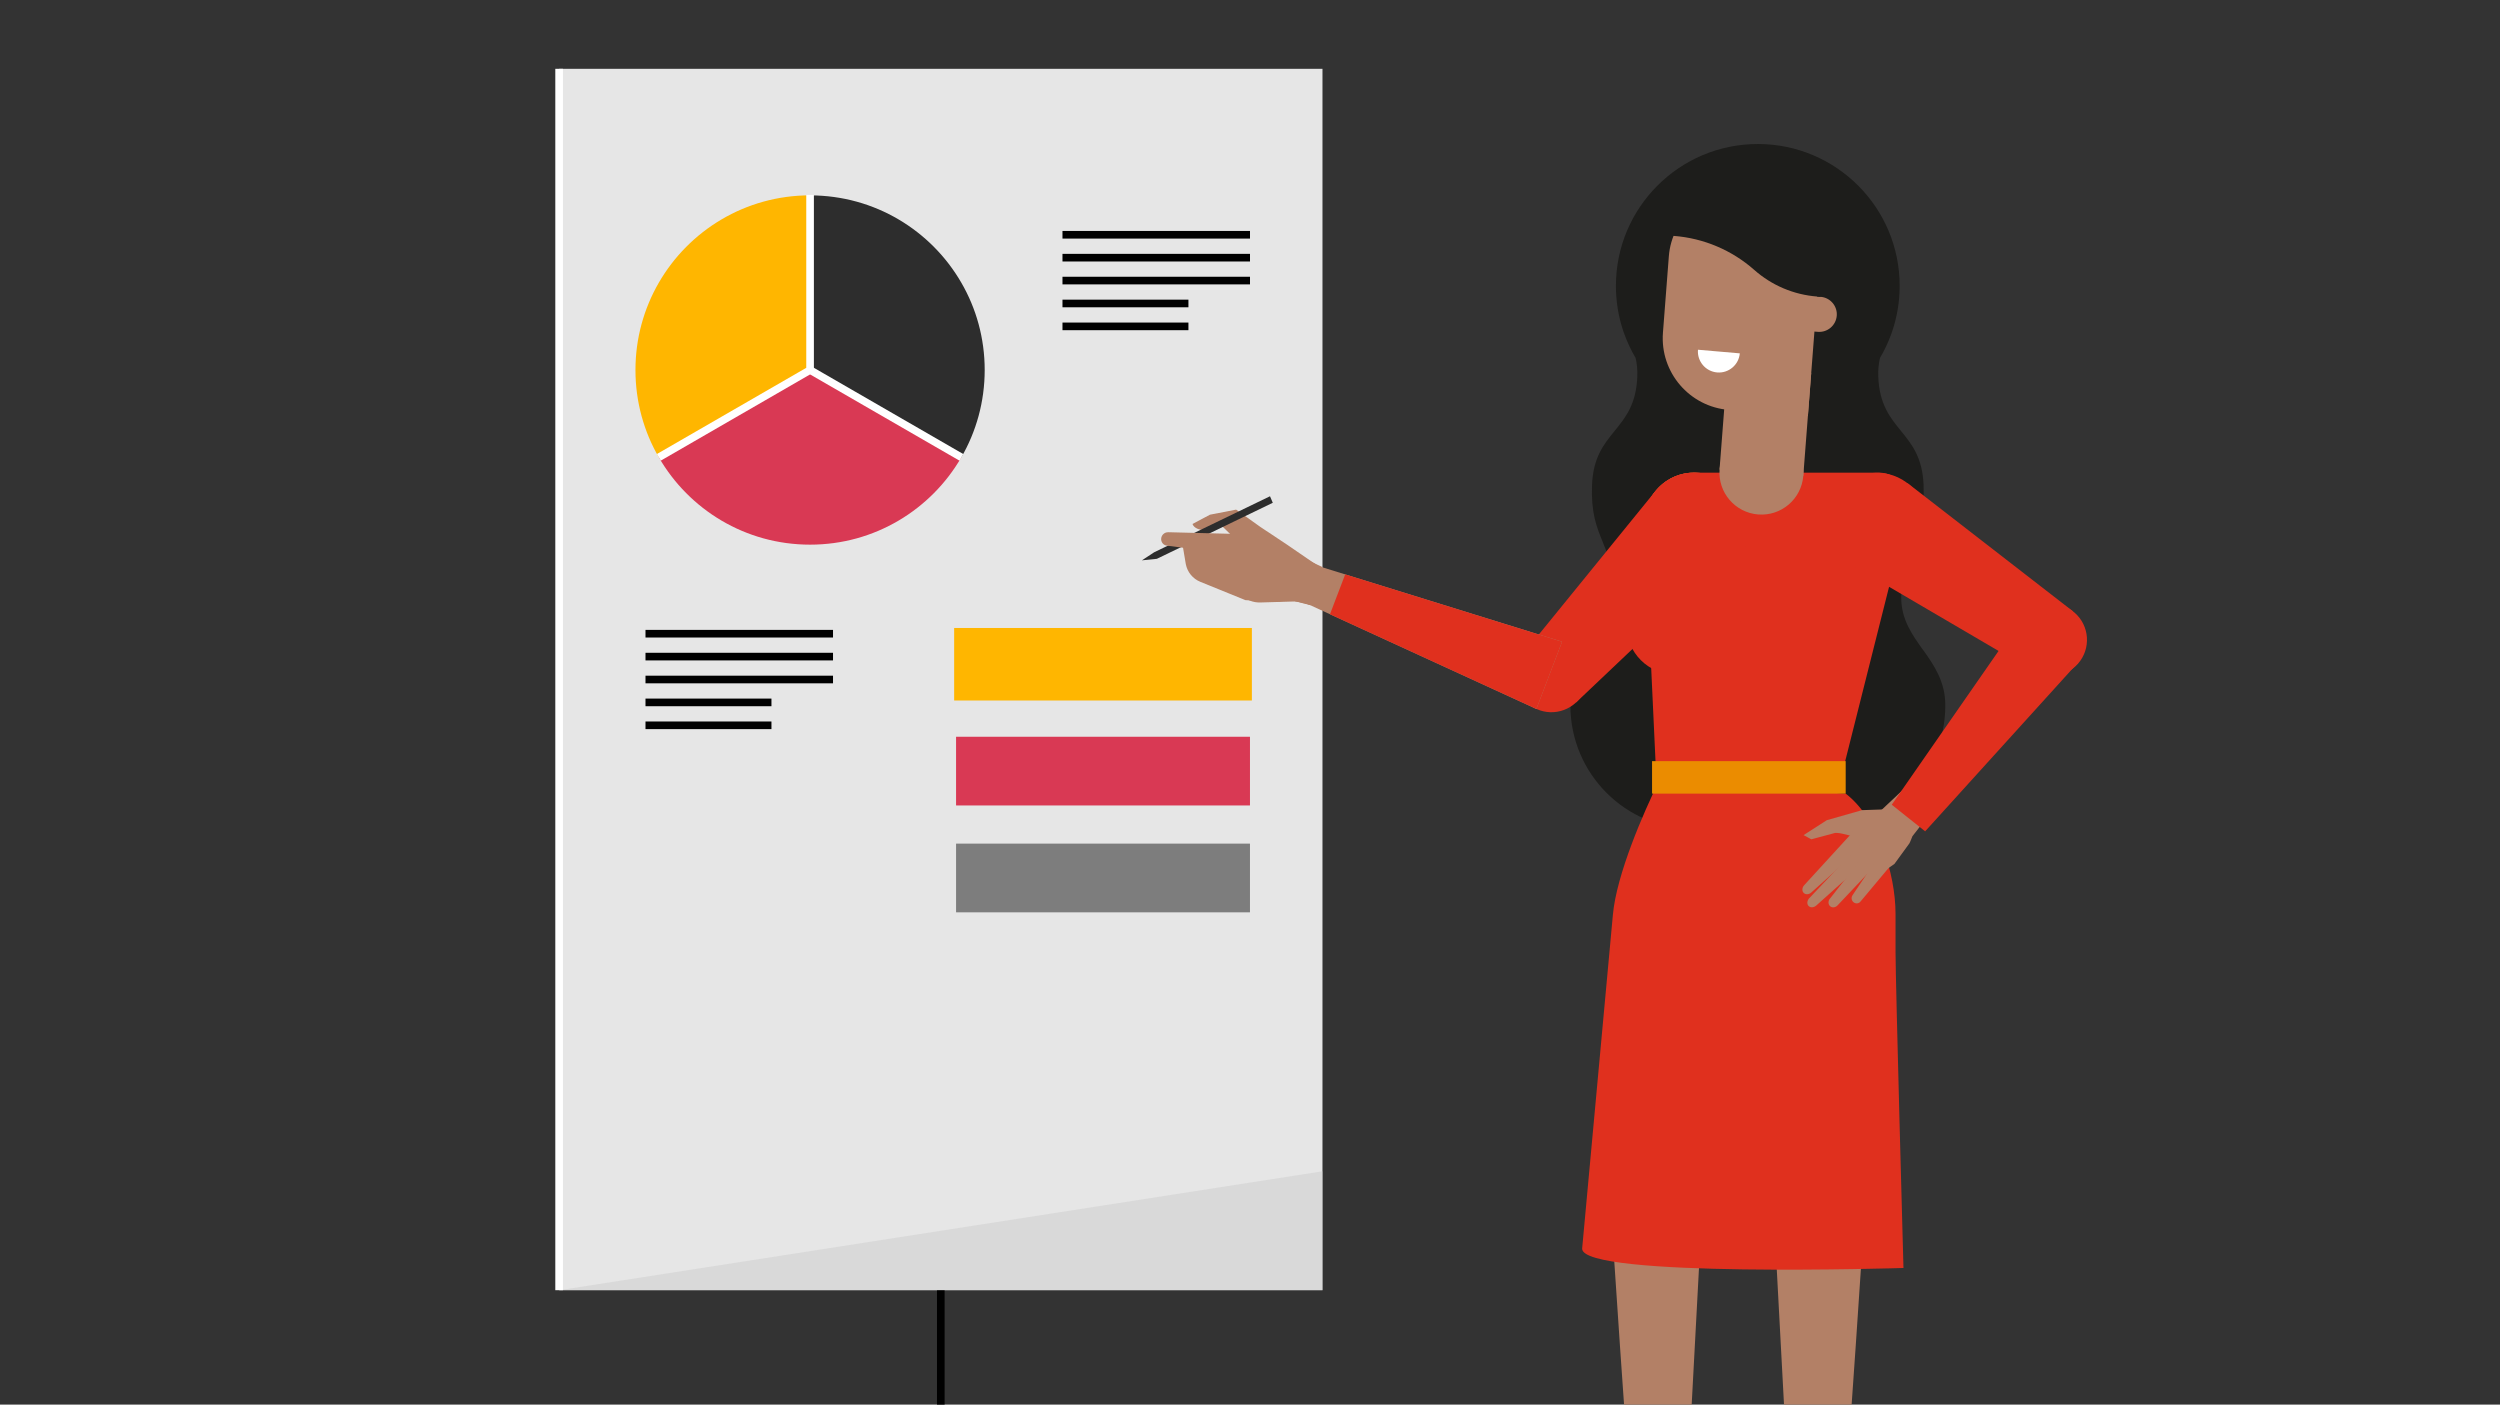 <?xml version="1.0" encoding="UTF-8"?><svg id="Layer_1" xmlns="http://www.w3.org/2000/svg" width="655" height="368" viewBox="0 0 655 368"><rect x="0" y="0" width="655" height="368" fill="#333333" stroke="none"/><rect x="146.49" y="18.03" width="200" height="320" style="fill:#e6e6e6;"/><rect x="245.49" y="338.03" width="2" height="121.13"/><polygon points="346.49 306.87 346.49 338.03 146.49 338.03 346.49 306.87" style="fill:#ccc; opacity:.49;"/><path d="M212.24,51.19v45.75l-39.63,22.88c-3.9-6.72-6.12-14.54-6.12-22.88s2.23-16.15,6.12-22.88c7.91-13.68,22.69-22.88,39.63-22.88Z" style="fill:#ffb600;"/><path d="M251.87,119.82c-7.91,13.68-22.69,22.88-39.63,22.88s-31.72-9.19-39.63-22.88l39.63-22.88,39.63,22.88Z" style="fill:#d93954;"/><path d="M257.99,96.94c0,8.33-2.23,16.15-6.12,22.88l-39.63-22.88v-45.75c16.94,0,31.72,9.19,39.63,22.88,3.9,6.72,6.12,14.54,6.12,22.88Z" style="fill:#2d2d2d;"/><rect x="169.12" y="165.03" width="49.13" height="2"/><rect x="169.12" y="171.03" width="49.13" height="2"/><rect x="169.12" y="177.03" width="49.13" height="2"/><rect x="169.12" y="183.03" width="33" height="2"/><rect x="169.12" y="189.03" width="33" height="2"/><rect x="278.37" y="60.51" width="49.13" height="2"/><rect x="278.37" y="66.51" width="49.13" height="2"/><rect x="278.37" y="72.51" width="49.13" height="2"/><rect x="278.37" y="78.51" width="33" height="2"/><rect x="278.37" y="84.51" width="33" height="2"/><path d="M327.99,183.53h-78v-19h78v19Z" style="fill:#ffb600;"/><rect x="250.49" y="193.03" width="77" height="18" style="fill:#d93954;"/><rect x="250.49" y="221.03" width="77" height="18" style="fill:#7d7d7d;"/><polygon points="173.12 120.69 172.12 118.95 211.24 96.37 211.24 51.07 213.24 51.07 213.24 97.52 173.12 120.69" style="fill:#fff;"/><rect x="231.06" y="85.5" width="2" height="45.76" transform="translate(22.18 255.17) rotate(-60)" style="fill:#fff;"/><rect x="145.49" y="18.03" width="2" height="320" style="fill:#fff;"/><path d="M337.08,152.66c-.08-2.76,2.09-5.06,4.85-5.14,2.76-.08,5.06,2.09,5.14,4.85.08,2.76-2.09,5.06-4.85,5.14-2.76.08-5.06-2.09-5.14-4.85Z" style="fill:#b38066;"/><path d="M531.11,174.74c-3.92-3.44-4.3-9.41-.86-13.33s9.41-4.3,13.33-.86c3.92,3.44,4.3,9.41.86,13.33-3.44,3.92-9.41,4.3-13.33.86Z" style="fill:#e0301e;"/><path d="M432.96,449.02c3.7-.1,8.46,1.05,8.66-2.94l-1.25-24.8,5.46-102.08c.24-8.54-.26-36.93-8.16-37.05l-5.72,21.37c-7.18-.11-5.81-20.25-10.94-11.32-1.05,1.82,7.61,119.29,7.61,119.29.13,1.33.53,10.15-.31,14.94l-4.25,16.65c-.94,7.76,8.9,5.94,8.9,5.94Z" style="fill:#b38066;"/><path d="M477.67,449.02c-3.7-.1-8.46,1.05-8.66-2.94l1.25-24.8-5.46-102.08c-.24-8.54.26-36.93,8.16-37.05l5.72,21.37c7.18-.11,5.81-20.25,10.94-11.32,1.05,1.82-7.61,119.29-7.61,119.29-.13,1.33-.53,10.15.31,14.94l4.25,16.65c.94,7.76-8.9,5.94-8.9,5.94Z" style="fill:#b38066;"/><path d="M503.89,170.37c-2.88-4.05-5.77-8.01-5.77-13.87,0-14.45,6.44-15,5.86-29.45-.58-14.45-11.3-13.88-11.87-28.32-.07-1.86.1-3.5.45-4.96,1.13-1.9,2.08-3.9,2.85-5.99.14-.36.27-.74.39-1.1,1.24-3.71,1.91-7.67,1.91-11.79,0-20.52-16.64-37.16-37.16-37.16s-37.18,16.64-37.18,37.16c0,4.11.66,8.08,1.91,11.79.12.36.25.72.38,1.08h.01c.77,2.11,1.74,4.13,2.86,6.03.34,1.46.51,3.09.44,4.94-.58,14.45-11.28,13.88-11.86,28.32-.58,14.45,5.86,15,5.86,29.45,0,5.86-2.88,9.82-5.78,13.87-2.87,4.06-5.75,8.22-5.75,14.46,0,17.9,14.5,32.4,32.4,32.4h33.44c17.9,0,32.39-14.5,32.39-32.4,0-6.24-2.88-10.4-5.75-14.46Z" style="fill:#1d1d1b;"/><circle cx="457.49" cy="210.15" r="23.25" style="fill:#f04f4f;"/><circle cx="443.85" cy="136.83" r="13" style="fill:#ff9c35;"/><path d="M332.1,144.17h0c-.72-.22-1.49-.33-2.28-.31-3.86.11-6.91,3.34-6.79,7.2.11,3.86,3.34,6.91,7.2,6.79l11.99-.35,1.34-9.77-11.46-3.56Z" style="fill:#b38066;"/><path d="M397.88,173.22c-2.18,4.74-.09,10.35,4.65,12.52,4.74,2.18,10.35.09,12.52-4.65,2.18-4.74.09-10.35-4.65-12.52-4.74-2.18-10.35-.09-12.52,4.65Z" style="fill:#e0301e;"/><polygon points="433.75 128.63 399.13 171.21 412.97 184.01 452.79 146.25 433.75 128.63" style="fill:#e0301e;"/><polygon points="409.26 168.13 343.55 147.73 339.99 157.05 402.53 185.74 409.26 168.13" style="fill:#b38066;"/><path d="M430.87,137.43l3.37,72.72h46.5l19.22-76.37c1.27-5.05-2.55-9.95-7.76-9.95h-48.34c-7.42,0-13.33,6.19-12.99,13.6Z" style="fill:#e0301e;"/><path d="M453.28,127.87c4.94,5.21,4.72,13.44-.49,18.38-5.21,4.94-13.44,4.72-18.38-.49-4.94-5.21-4.72-13.44.49-18.38,5.21-4.94,13.44-4.72,18.38.49Z" style="fill:#e0301e;"/><path d="M434.62,204.74l48.96,3.19c8.44,6.56,13.05,20.82,13.05,31.51v10c0,7.73,2.08,82.77,2.08,82.77,0,0-84.19,2.67-84.19-5.06l8.05-87.41c.92-10.58,8.11-27.04,12.05-35Z" style="fill:#e0301e;"/><path d="M466.07,149.71l-20.72-15.71-16.62,21.91h.01c-.92,1.23-1.66,2.62-2.12,4.17-2.03,6.89,1.9,14.12,8.79,16.15,5.33,1.58,10.86-.44,14.03-4.62h.01s16.62-21.9,16.62-21.9Z" style="fill:#e0301e;"/><circle cx="491.79" cy="136.83" r="13" transform="translate(-18.62 128.69) rotate(-14.63)" style="fill:#e0301e;"/><polygon points="499.77 126.57 543.14 160.18 532.57 175.79 485.22 148.05 499.77 126.57" style="fill:#e0301e;"/><polygon points="352.44 150.49 348.45 160.94 402.53 185.75 409.26 168.13 352.44 150.49" style="fill:#e0301e;"/><path d="M472.46,124.67c-.47,6.06-5.76,10.59-11.81,10.12s-10.59-5.76-10.12-11.81c.47-6.06,5.76-10.59,11.81-10.12,6.06.47,10.59,5.76,10.12,11.81Z" style="fill:#b38066;"/><rect x="451.53" y="96.77" width="22" height="27.09" transform="translate(915.21 255.9) rotate(-175.59)" style="fill:#b38066;"/><path d="M456.64,50.48l1.71.13c10.89.84,19.03,10.35,18.19,21.24l-2.87,37.14-20.65-1.59c-10.37-.8-18.13-9.86-17.33-20.23l1.55-20.07c.77-9.95,9.45-17.39,19.4-16.62Z" style="fill:#b38066;"/><path d="M476.29,86.94l-4.58-.35.71-9.17,4.58.35c2.53.2,4.43,2.41,4.23,4.94h0c-.2,2.53-2.41,4.43-4.94,4.23Z" style="fill:#b38066;"/><path d="M476.08,77.7l.92.07,2.04-26.49-40.35-3.11-1.05,13.57.92.07c7.81.6,15.21,3.74,21.07,8.92h0c4.58,4.05,10.35,6.49,16.44,6.96h0Z" style="fill:#1d1d1b;"/><path d="M455.83,92.57c-.26,3.03-2.93,5.27-5.95,5.01s-5.27-2.93-5.01-5.95l10.96.95Z" style="fill:#fff;"/><path d="M487.85,212.26l-9.23,2.63-6.08,3.91,2.03,1.1,5.77-1.55c1.77-.9,10.35,3.15,11.04,1.29l6.73-1.31-2.5-6.33-7.76.26Z" style="fill:#b38066;"/><path d="M482.66,224.32l3.02,2.57c1.49.62,5,3.37,6.32,2.46l4.34-3,3.93-5.4s.45-.91.79-1.87l8.69-11.12-6.46-5.46-15.24,14.31-5.39,7.5Z" style="fill:#b38066;"/><path d="M472.72,231.9c-.63.66-.66,1.62-.08,2.11.5.42,1.3.36,1.89-.15l13.04-11.67-1.58-4.79-13.27,14.5Z" style="fill:#b38066;"/><path d="M474.06,235.28c-.66.69-.72,1.67-.13,2.16.51.42,1.33.34,1.94-.2l13.68-12.25-3.01-2.91-12.48,13.21Z" style="fill:#b38066;"/><path d="M479.44,235.43c-.54.68-.48,1.62.14,2.07.53.38,1.31.27,1.83-.26l11.51-12.18-3.23-2.67-10.24,13.05Z" style="fill:#b38066;"/><path d="M485.36,234.55c-.43.63-.26,1.5.38,1.92.55.36,1.27.26,1.69-.24l9.43-11.28-3.37-2.49-8.13,12.09Z" style="fill:#b38066;"/><path d="M337.58,142.95l-7.4-4.92-6.32-4.51-6.85,1.33-4.57,2.43s.33,1.47,3.03,1.63l4.73-1.05,3.24,3.17-3.47,8.35,1.18,3.63c2.51.77,14.24,5.25,16.58,4.11l5.41,1.31,2.79-9.75-8.36-5.73Z" style="fill:#b38066;"/><polygon points="303.1 146.41 299.18 146.81 302.37 144.71 332.74 130.02 333.47 131.73 303.1 146.41" style="fill:#2d2d2d;"/><path d="M309.38,140.06l1.3,7.74c.41,2.1,1.84,3.84,3.81,4.64l11.82,4.8,8.8.38s1.33-.17,2.63-.5l5.61,1.44,3.11-9.99-15.8-7.5-21.28-1.01Z" style="fill:#b38066;"/><path d="M306.08,139.45c-1.01-.04-1.85.78-1.86,1.79,0,.87.62,1.6,1.48,1.72l19.26,2.52.35-5.55-19.23-.49Z" style="fill:#b38066;"/><rect x="432.84" y="199.42" width="50.73" height="8.51" style="fill:#eb8c00;"/><polygon points="504.39 217.81 495.64 210.84 529.58 161.97 544.33 173.72 504.39 217.81" style="fill:#e0301e;"/></svg>